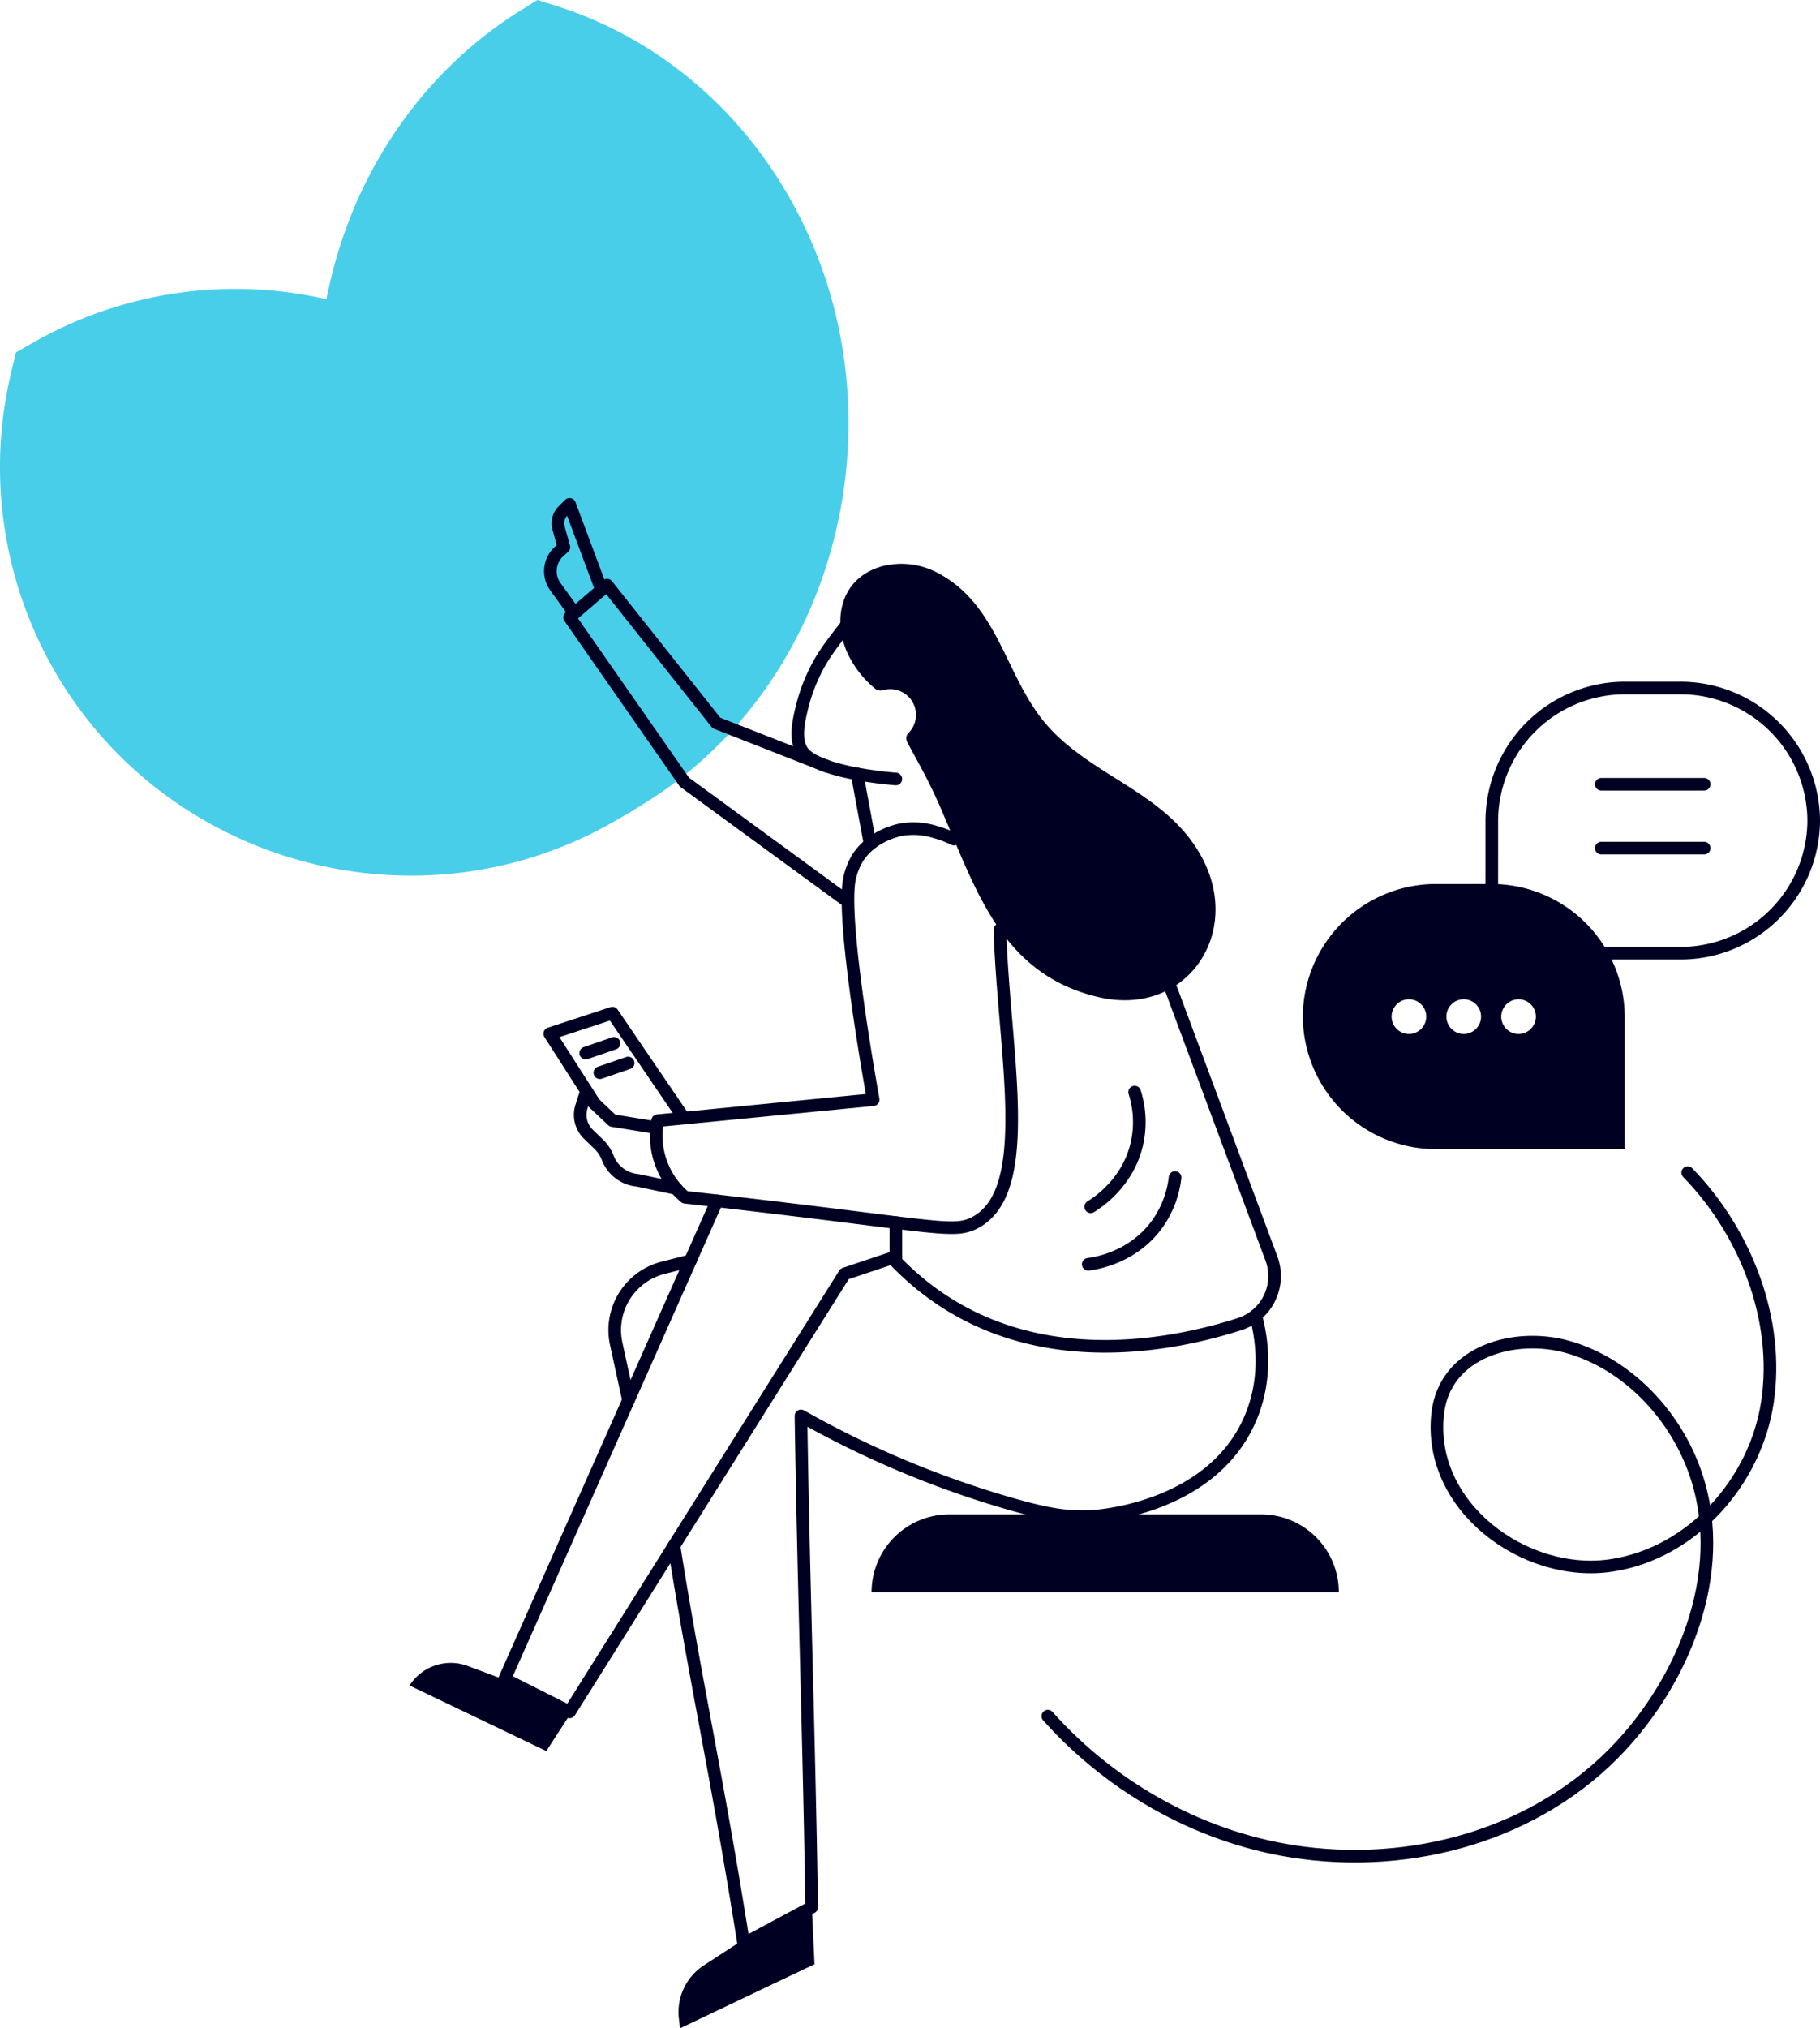 <svg xmlns="http://www.w3.org/2000/svg" width="721.484" height="803.851" viewBox="0 0 721.484 803.851">
  <g id="Groupe_66" data-name="Groupe 66" transform="translate(-1138.207 -97.45)">
    <path id="Union_1" data-name="Union 1" d="M93.355,21.221l-6.49,3.716,0-.011-6.441,4.013C3.676,76.669-22.872,183.2,21.513,265.318c20.766,38.5,54.692,66.984,94.637,79.465l7.175,2.253,6.441-4.013c36.1-22.369,62.7-58.82,74.184-101.644l.149-.561q1.644-6.126,2.868-12.363a161.542,161.542,0,0,0,116.564-17.371l6.492-3.716,1.758-7.269a161.625,161.625,0,0,0-17.173-119.17C284.665,29.12,229.638,0,173.341,0A160.642,160.642,0,0,0,93.355,21.221Z" transform="translate(1474.566 444.487) rotate(180)" fill="#49ceea"/>
    <g id="Groupe_37" data-name="Groupe 37" transform="translate(1356.387 297.326)">
      <path id="Tracé_34" data-name="Tracé 34" d="M3763.161,1769.921l-65.091-47.549-44.643-64.92,1.874-1.534-8.18-11.245-1.435-7.328,5.354-7.838-1.874-10.394,4.09-6.112,12.7,33.033,2.3-.682,43.621,54.357,34.419,13.121-2.045-6.475,1.023-12.61,5.623-14.484,13.246-19.425,45.966,42.77,80.6,99.841-127.548-32.527" transform="translate(-3645.686 -1613.001)" fill="none" fill-rule="evenodd"/>
    </g>
    <g id="Groupe_38" data-name="Groupe 38" transform="translate(1471.335 320.902)">
      <path id="Tracé_35" data-name="Tracé 35" d="M3948.586,1631.3a10.184,10.184,0,0,1,10.094,16.949,3.011,3.011,0,0,0-.566,3.485c3.087,6.014,7.791,13.737,12.694,24.868,14.3,32.5,23.97,67.342,63.453,76.4,34.234,7.86,56.894-24.84,40.883-55.116-13.634-25.788-42.809-31.772-61.16-52.257-16.725-18.658-19.127-47.433-43.107-60.469a30.533,30.533,0,0,0-22.612-2.988c-17.839,4.912-20.386,23.9-12.029,37.758a40.126,40.126,0,0,0,9.118,10.691A3.6,3.6,0,0,0,3948.586,1631.3Z" transform="translate(-3931.654 -1581.217)" fill="#000122"/>
    </g>
    <g id="Groupe_39" data-name="Groupe 39" transform="translate(1454.468 344.037)">
      <path id="Tracé_36" data-name="Tracé 36" d="M3909.88,1813.514c-3.916,5.174-8.133,10.193-11.379,15.831a70.085,70.085,0,0,0-6.98,17.253c-.3,1.142-.576,2.294-.829,3.447-1.073,4.959-2.2,12.01,1.913,15.934,8.08,7.719,35.954,9.672,35.954,9.672" transform="translate(-3889.692 -1813.514)" fill="none" stroke="#000122" stroke-linecap="round" stroke-linejoin="round" stroke-miterlimit="10" stroke-width="5"/>
    </g>
    <g id="Groupe_40" data-name="Groupe 40" transform="matrix(0.182, 0.983, -0.983, 0.182, 1477.975, 404.161)">
      <path id="Tracé_37" data-name="Tracé 37" d="M0,0H27.087" transform="translate(0)" fill="none" stroke="#000122" stroke-linecap="round" stroke-linejoin="round" stroke-miterlimit="10" stroke-width="5"/>
    </g>
    <g id="Groupe_41" data-name="Groupe 41" transform="translate(1363.999 329.342)">
      <path id="Tracé_38" data-name="Tracé 38" d="M3766.571,1765.1l-43.733-17.145-43.364-54.63-14.851,12.772,45.516,65.29,64.409,47.082" transform="translate(-3664.624 -1693.322)" fill="none" stroke="#000122" stroke-linecap="round" stroke-linejoin="round" stroke-miterlimit="10" stroke-width="5"/>
    </g>
    <g id="Groupe_42" data-name="Groupe 42" transform="translate(1356.387 297.327)">
      <path id="Tracé_39" data-name="Tracé 39" d="M3665.955,2010.931l-12.665-33.9-2.539,2.531a7.034,7.034,0,0,0-1.815,6.874l2.108,7.557-1.884,1.7a10.552,10.552,0,0,0-1.484,13.992l7.577,10.468" transform="translate(-3645.686 -1977.031)" fill="none" stroke="#000122" stroke-linecap="round" stroke-linejoin="round" stroke-miterlimit="10" stroke-width="5"/>
    </g>
    <g id="Groupe_43" data-name="Groupe 43" transform="translate(1398.349 425.846)">
      <path id="Tracé_40" data-name="Tracé 40" d="M3868.058,1372.185a41.705,41.705,0,0,0-7.4-2.812,28.755,28.755,0,0,0-13.436-.928c-1.248.246-11.677,2.313-17.38,11.345a26.773,26.773,0,0,0-3.231,8.572c-3.144,17.35,8.865,83.667,9.49,87.094q-42.721,4.173-85.472,8.339a31.808,31.808,0,0,0,10.887,30.345c12.121,1.36,31.043,3.515,54.267,6.376,47.063,5.8,53.35,7.274,60.214,3.916,24.644-12.148,11.854-67.283,10.32-116.328" transform="translate(-3750.079 -1368.042)" fill="none" stroke="#000122" stroke-linecap="round" stroke-linejoin="round" stroke-miterlimit="10" stroke-width="5"/>
    </g>
    <g id="Groupe_44" data-name="Groupe 44" transform="translate(1368.209 531.355)">
      <path id="Tracé_41" data-name="Tracé 41" d="M3705.238,1422.775l-17.36-2.812-10.779-10.195-1.494,4.676a10.7,10.7,0,0,0,2.753,10.947l4.082,3.958a15.085,15.085,0,0,1,3.586,5.418,13.965,13.965,0,0,0,11.829,8.88l15.261,3.231" transform="translate(-3675.097 -1409.768)" fill="none" stroke="#000122" stroke-linecap="round" stroke-linejoin="round" stroke-miterlimit="10" stroke-width="5"/>
    </g>
    <g id="Groupe_45" data-name="Groupe 45" transform="translate(1493.344 489.197)">
      <path id="Tracé_42" data-name="Tracé 42" d="M4095.428,1223.772l39.845,106.986a19.672,19.672,0,0,1,1.272,7.011,20.015,20.015,0,0,1-13.817,19.008c-30.8,9.881-91.855,21.026-136.32-24.771V1316.57" transform="translate(-3986.407 -1223.772)" fill="none" stroke="#000122" stroke-linecap="round" stroke-linejoin="round" stroke-miterlimit="10" stroke-width="5"/>
    </g>
    <g id="Groupe_46" data-name="Groupe 46" transform="translate(1405.383 618.792)">
      <path id="Tracé_43" data-name="Tracé 43" d="M3998.207,665.05c2.747,10.265,4.388,25.082-1.909,40.275-14.756,35.55-58.9,39.094-62.656,39.33-9.994.635-18.078-.918-29.727-4.11a384.866,384.866,0,0,1-85.99-35.687c.966,64.919,3.271,129.82,4.248,194.721q-13.489,7.25-26.963,14.491c-10.495-66.4-19.234-104.6-27.632-157.784" transform="translate(-3767.578 -665.05)" fill="none" stroke="#000122" stroke-linecap="round" stroke-linejoin="round" stroke-miterlimit="10" stroke-width="5"/>
    </g>
    <g id="Groupe_47" data-name="Groupe 47" transform="translate(1534.615 718.789) rotate(161.491)">
      <path id="Tracé_44" data-name="Tracé 44" d="M0,130.006H21.426L179.928,0l20.284,20.485L60.234,173.494" transform="translate(0)" fill="none" stroke="#000122" stroke-linecap="round" stroke-linejoin="round" stroke-miterlimit="10" stroke-width="5"/>
    </g>
    <g id="Groupe_48" data-name="Groupe 48" transform="translate(1356.142 498.97)">
      <path id="Tracé_45" data-name="Tracé 45" d="M3698.174,1520.915l-28.256-41.5-24.84,8.153,17.76,27.74" transform="translate(-3645.078 -1479.418)" fill="none" stroke="#000122" stroke-linecap="round" stroke-linejoin="round" stroke-miterlimit="10" stroke-width="5"/>
    </g>
    <g id="Groupe_49" data-name="Groupe 49" transform="translate(1407.169 851.583)">
      <path id="Tracé_46" data-name="Tracé 46" d="M3824.813,581.738l1.134,24.322-53.307,25.4-.459-3.758a22.151,22.151,0,0,1,9.893-21.2l15.772-10.265Z" transform="translate(-3772.021 -581.738)" fill="#000122"/>
    </g>
    <g id="Groupe_50" data-name="Groupe 50" transform="translate(1300.566 756.48)">
      <path id="Tracé_47" data-name="Tracé 47" d="M3570.8,879.861l-9.784,15.065-54.2-25.973a19.325,19.325,0,0,1,23.033-7.761l15.214,5.681Z" transform="translate(-3506.815 -859.981)" fill="#000122"/>
    </g>
    <g id="Groupe_51" data-name="Groupe 51" transform="translate(1381.877 597.146)">
      <path id="Tracé_48" data-name="Tracé 48" d="M3739.088,1201.051l-10.907,2.782a25.469,25.469,0,0,0-18.5,29.966l4.892,22.466" transform="translate(-3709.102 -1201.051)" fill="none" stroke="#000122" stroke-linecap="round" stroke-linejoin="round" stroke-miterlimit="10" stroke-width="5"/>
    </g>
    <g id="Groupe_52" data-name="Groupe 52" transform="translate(1569.604 564.115)">
      <path id="Tracé_49" data-name="Tracé 49" d="M4210.546,1334.989a39.247,39.247,0,0,1-7.755,19.381c-9.563,12.439-23.565,14.616-26.663,15.027" transform="translate(-4176.128 -1334.989)" fill="none" stroke="#000122" stroke-linecap="round" stroke-linejoin="round" stroke-miterlimit="10" stroke-width="5"/>
    </g>
    <g id="Groupe_53" data-name="Groupe 53" transform="translate(1570.593 530.273)">
      <path id="Tracé_50" data-name="Tracé 50" d="M4196,1391.73a39.243,39.243,0,0,1,.8,20.865c-3.667,15.251-15.576,22.945-18.222,24.577" transform="translate(-4178.586 -1391.73)" fill="none" stroke="#000122" stroke-linecap="round" stroke-linejoin="round" stroke-miterlimit="10" stroke-width="5"/>
    </g>
    <g id="Groupe_54" data-name="Groupe 54" transform="translate(1668.937 728.45) rotate(180)">
      <path id="Tracé_51" data-name="Tracé 51" d="M0,0H185.213A30.823,30.823,0,0,1,154.4,30.824H30.817A30.823,30.823,0,0,1,0,0Z" transform="translate(0)" fill="#000122"/>
    </g>
    <g id="Groupe_55" data-name="Groupe 55" transform="translate(1729.569 370.126)">
      <path id="Tracé_52" data-name="Tracé 52" d="M4574.087,1746.828h75.066a52.808,52.808,0,0,0,52.557-52.547v-.005a52.808,52.808,0,0,0-52.557-52.547h-22.51a52.793,52.793,0,0,0-52.54,52.547v0Z" transform="translate(-4574.087 -1641.73)" fill="none" stroke="#000122" stroke-linecap="round" stroke-linejoin="round" stroke-miterlimit="10" stroke-width="5"/>
    </g>
    <g id="Groupe_56" data-name="Groupe 56" transform="translate(1813.778 408.264) rotate(180)">
      <path id="Tracé_53" data-name="Tracé 53" d="M0,0H40.8" transform="translate(0 0)" fill="none" stroke="#000122" stroke-linecap="round" stroke-linejoin="round" stroke-miterlimit="10" stroke-width="5"/>
    </g>
    <g id="Groupe_57" data-name="Groupe 57" transform="translate(1813.778 433.572) rotate(180)">
      <path id="Tracé_54" data-name="Tracé 54" d="M0,0H40.8" transform="translate(0 0)" fill="none" stroke="#000122" stroke-linecap="round" stroke-linejoin="round" stroke-miterlimit="10" stroke-width="5"/>
    </g>
    <g id="Groupe_58" data-name="Groupe 58" transform="translate(1654.67 447.797)">
      <path id="Tracé_55" data-name="Tracé 55" d="M4440.293,1448.509h22.527a52.794,52.794,0,0,1,52.54,52.548V1553.6h-75.066a52.79,52.79,0,0,1-52.54-52.545v-.007A52.79,52.79,0,0,1,4440.293,1448.509Zm32.978,59.433h.017a6.9,6.9,0,0,0,6.867-6.872v-.005a6.9,6.9,0,0,0-6.867-6.872h-.017a6.9,6.9,0,0,0-6.867,6.872v.005A6.9,6.9,0,0,0,4473.271,1507.943Zm-21.723,0a6.9,6.9,0,0,0,6.867-6.872v-.005a6.875,6.875,0,0,0-13.75,0v.005A6.9,6.9,0,0,0,4451.548,1507.943Zm-21.723,0a6.9,6.9,0,0,0,6.867-6.872v-.005a6.9,6.9,0,0,0-6.867-6.872h-.017a6.9,6.9,0,0,0-6.867,6.872v.01a6.9,6.9,0,0,0,6.867,6.867Z" transform="translate(-4387.753 -1448.509)" fill="#000122"/>
    </g>
    <g id="Groupe_59" data-name="Groupe 59" transform="translate(1553.588 562.182)">
      <path id="Tracé_56" data-name="Tracé 56" d="M4389.942,739.48c22.895,23.53,36.545,58.075,31.6,90.989-4.723,31.415-29.695,59.824-61.835,64.686-34.167,5.175-73.023-23.228-68.886-60.145,2.8-24.781,30.649-32.386,51.619-26.431,19.9,5.663,36.428,20.827,45.924,39.221,19.964,38.588,4.991,84.409-21.891,115.519-31.688,36.661-81.6,51.873-129.046,45.74-38.89-5.028-75.134-25.014-101.149-54.173" transform="translate(-4136.282 -739.48)" fill="none" stroke="#000122" stroke-linecap="round" stroke-linejoin="round" stroke-miterlimit="10" stroke-width="5"/>
    </g>
    <g id="Groupe_60" data-name="Groupe 60" transform="translate(1381.605 510.948) rotate(161.028)">
      <path id="Tracé_57" data-name="Tracé 57" d="M0,0H11.863" transform="translate(0)" fill="none" stroke="#000122" stroke-linecap="round" stroke-linejoin="round" stroke-miterlimit="10" stroke-width="5"/>
    </g>
    <g id="Groupe_61" data-name="Groupe 61" transform="matrix(-0.946, 0.325, -0.325, -0.946, 1387.22, 518.733)">
      <path id="Tracé_58" data-name="Tracé 58" d="M0,0H11.865" transform="translate(0)" fill="none" stroke="#000122" stroke-linecap="round" stroke-linejoin="round" stroke-miterlimit="10" stroke-width="5"/>
    </g>
  </g>
</svg>

